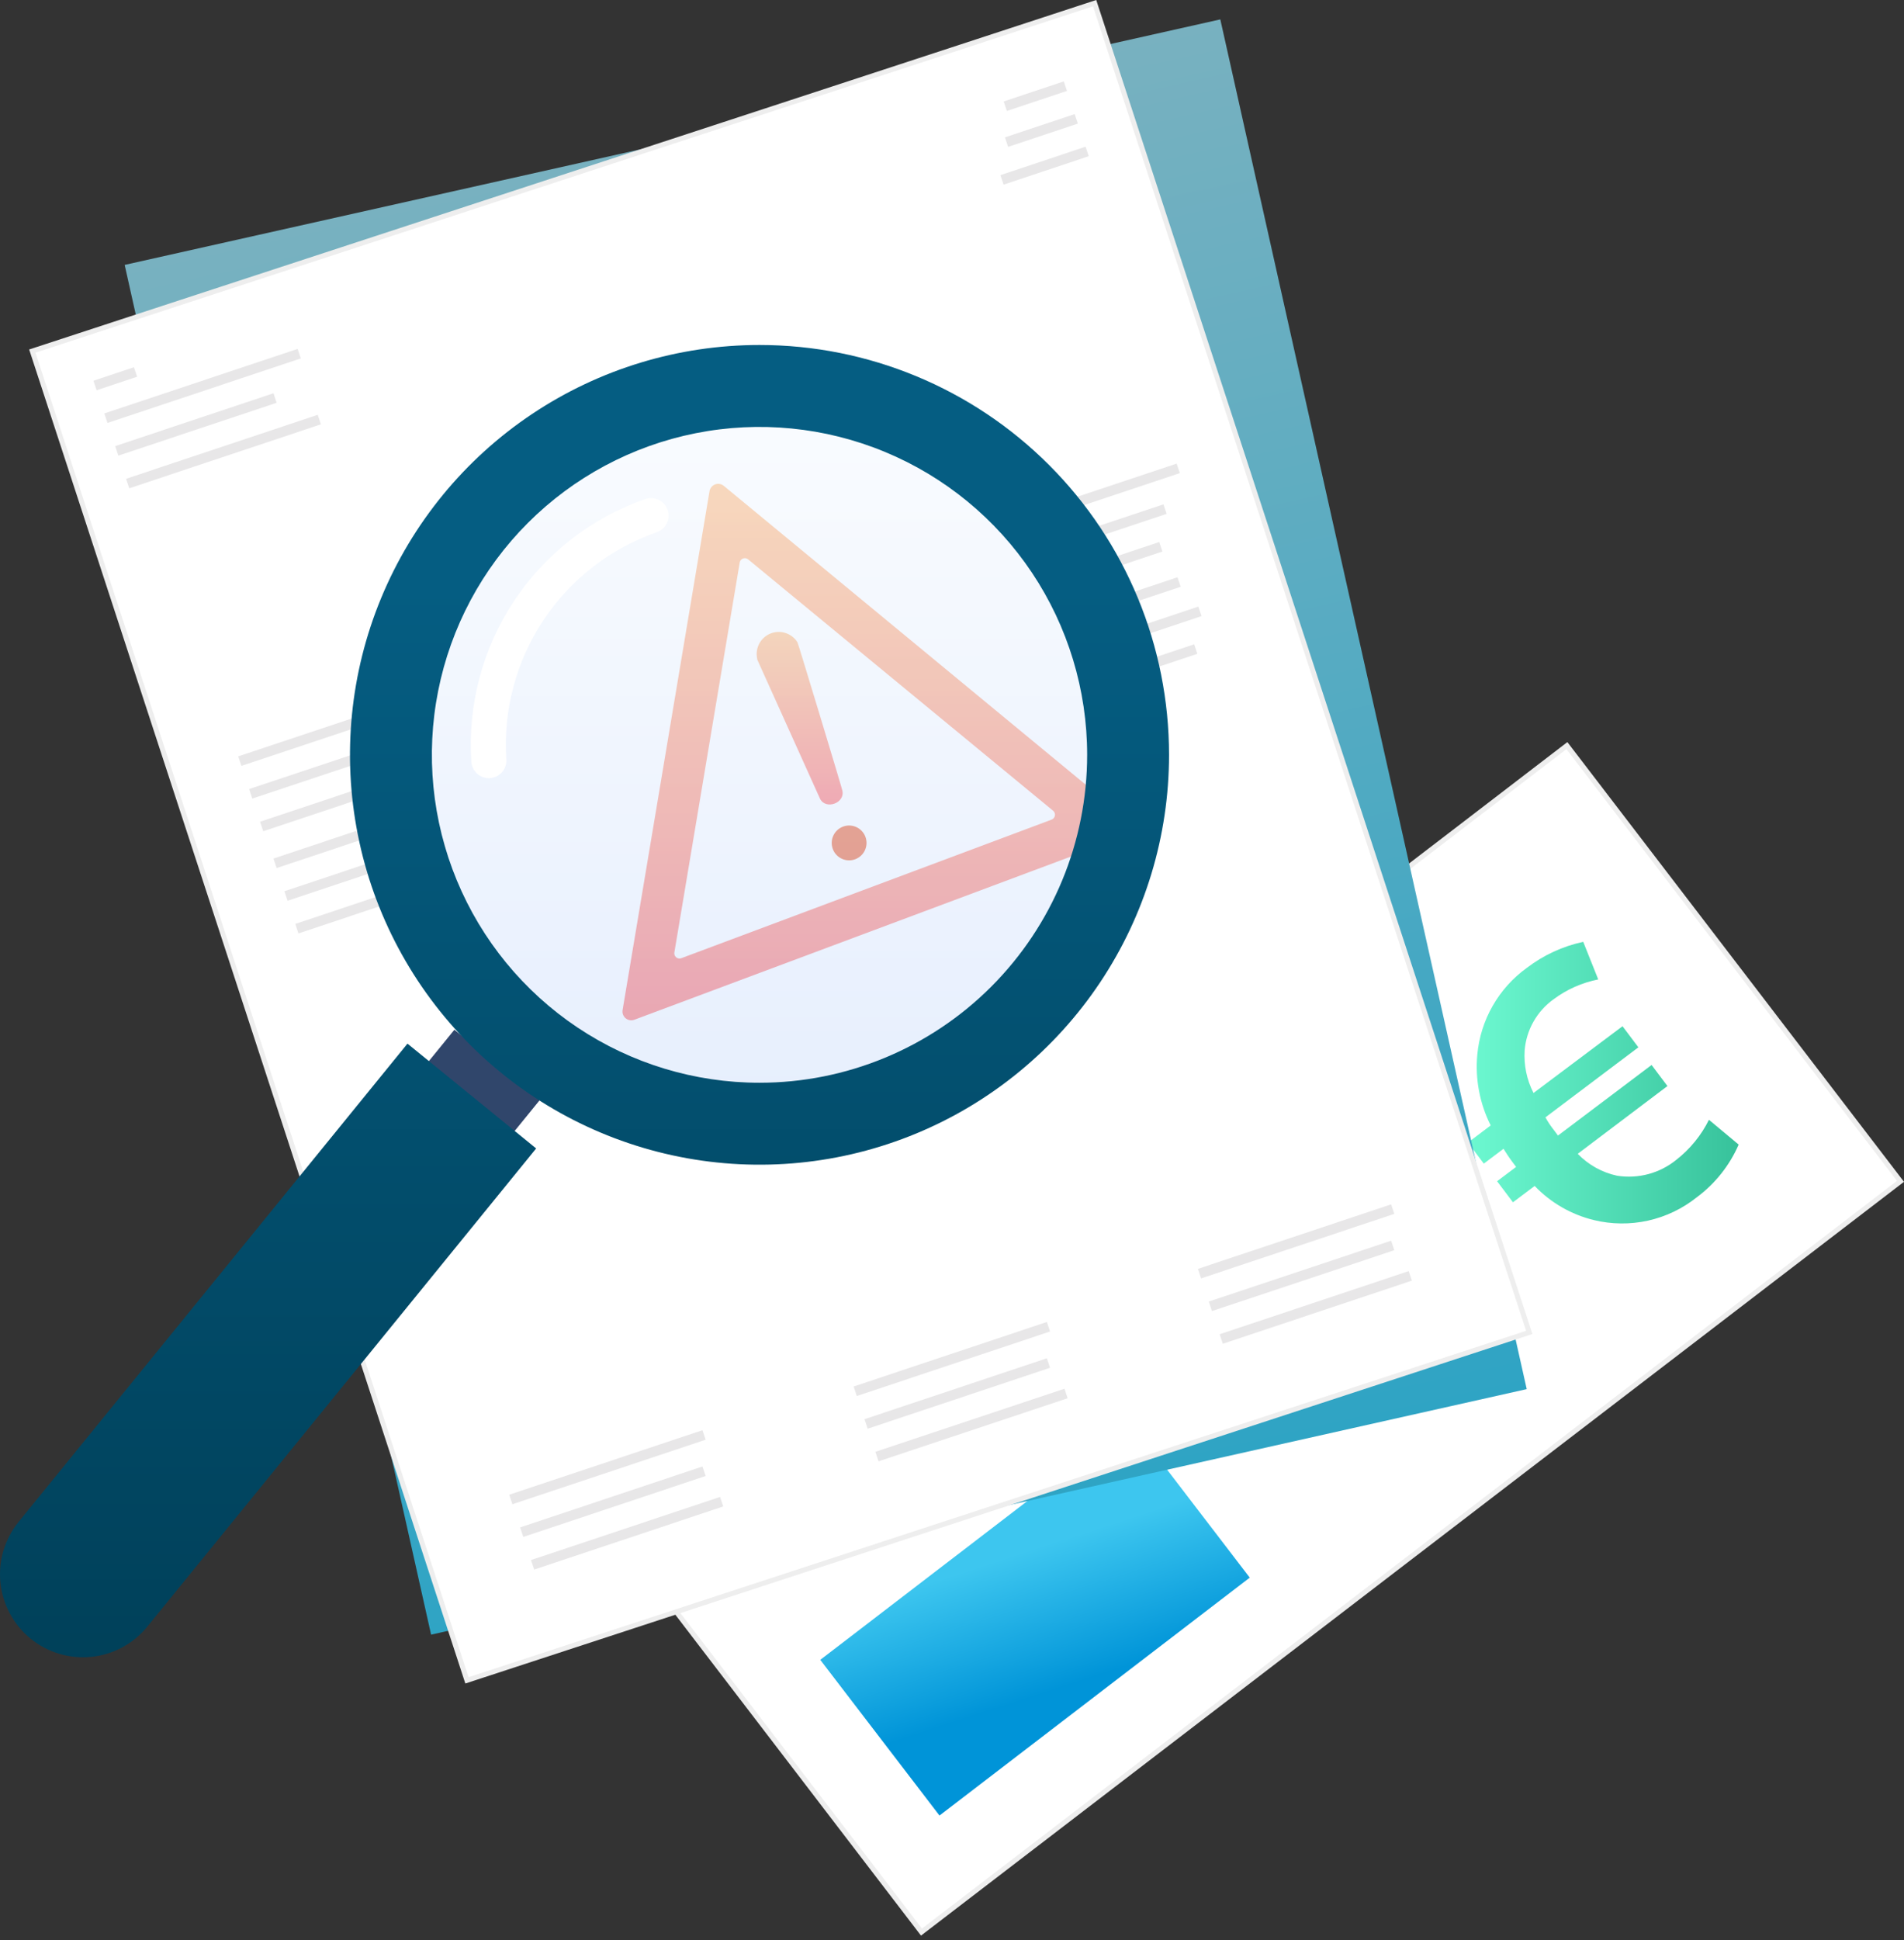 <?xml version="1.0" encoding="UTF-8"?> <svg xmlns="http://www.w3.org/2000/svg" width="380" height="387" viewBox="0 0 380 387" fill="none"><rect x="0" y="0" width="380" height="387" fill="#333333" stroke="none"/><path d="M117.33 298.496L312.722 148.735L379.299 235.654L183.907 385.415L117.33 298.496Z" fill="white" stroke="#EEEEEE"></path><path d="M347.003 228.323C345.183 232.495 342.302 236.118 338.647 238.83C335.797 241.11 332.461 242.705 328.898 243.494C325.335 244.283 321.638 244.244 318.092 243.38C313.589 242.282 309.493 239.921 306.286 236.574L301.953 239.833L298.79 235.63L302.586 232.776L301.822 231.762C301.153 230.878 300.568 229.947 300.067 229.158L296.14 232.12L292.977 227.917L297.513 224.502C295.317 220.14 294.391 215.25 294.839 210.388C295.152 206.962 296.196 203.644 297.901 200.657C299.606 197.67 301.933 195.084 304.723 193.073C308.044 190.53 311.889 188.756 315.979 187.879L318.975 195.378C315.75 196.015 312.707 197.366 310.07 199.33C308.429 200.505 307.062 202.021 306.065 203.776C305.067 205.53 304.463 207.481 304.293 209.492C304.096 212.446 304.706 215.397 306.059 218.03L323.822 204.716L326.985 208.919L308.435 222.89C308.925 223.785 309.492 224.636 310.13 225.433L310.942 226.52L329.623 212.441L332.786 216.645L314.881 230.161C317.007 232.367 319.741 233.888 322.735 234.532C324.82 234.864 326.95 234.752 328.989 234.205C331.027 233.658 332.927 232.687 334.565 231.356C337.303 229.217 339.526 226.491 341.071 223.379L347.003 228.323Z" fill="url(#paint0_linear)"></path><path d="M225.633 283.645L163.712 331.105L187.503 362.166L249.424 314.705L225.633 283.645Z" fill="url(#paint1_linear)"></path><path d="M243.548 3.871L24.881 52.844L86.037 326.079L304.703 277.105L243.548 3.871Z" fill="url(#paint2_linear)"></path><path d="M6.45 70.033L218.467 0.631L305.211 265.794L93.193 335.196L6.45 70.033Z" fill="white" stroke="#EEEEEE"></path><path d="M107.804 219.35L90.686 205.414L83.52 214.221L100.639 228.158L107.804 219.35Z" fill="#30466B"></path><path d="M144.493 96.95L225.39 163.711C225.624 163.908 225.803 164.162 225.909 164.449C226.015 164.736 226.044 165.046 225.993 165.347C225.942 165.649 225.814 165.932 225.62 166.169C225.426 166.405 225.174 166.587 224.888 166.696L126.647 203.402C126.356 203.52 126.039 203.558 125.729 203.512C125.419 203.466 125.126 203.337 124.883 203.14C124.639 202.942 124.453 202.683 124.343 202.389C124.233 202.095 124.205 201.777 124.26 201.468L141.604 98.001C141.652 97.691 141.783 97.399 141.983 97.157C142.182 96.914 142.443 96.73 142.738 96.622C143.033 96.515 143.352 96.489 143.66 96.546C143.969 96.604 144.256 96.744 144.493 96.95V96.95Z" fill="url(#paint3_linear)"></path><path d="M149.304 111.578L210.182 161.729C210.321 161.845 210.427 161.996 210.49 162.166C210.552 162.336 210.569 162.519 210.539 162.698C210.509 162.877 210.433 163.044 210.318 163.184C210.203 163.324 210.053 163.432 209.884 163.496L135.982 191.139C135.807 191.206 135.617 191.224 135.433 191.192C135.248 191.159 135.076 191.078 134.934 190.955C134.792 190.833 134.686 190.674 134.626 190.496C134.567 190.319 134.557 190.128 134.598 189.945L147.645 112.139C147.686 111.969 147.77 111.813 147.888 111.684C148.006 111.556 148.155 111.459 148.32 111.403C148.486 111.347 148.663 111.334 148.835 111.364C149.006 111.395 149.168 111.468 149.304 111.578V111.578Z" fill="white"></path><path d="M159.163 128.14C158.613 127.252 157.766 126.589 156.772 126.269C155.779 125.948 154.704 125.991 153.739 126.39C152.774 126.788 151.982 127.517 151.504 128.445C151.026 129.374 150.894 130.442 151.13 131.459V131.567L163.676 159.365C164.869 161.61 168.701 160.165 168.116 157.705C168.212 157.765 159.247 128.175 159.163 128.14Z" fill="url(#paint4_linear)"></path><path d="M170.682 171.405C172.479 170.734 173.392 168.732 172.721 166.934C172.049 165.136 170.048 164.223 168.251 164.895C166.454 165.566 165.541 167.568 166.212 169.366C166.884 171.163 168.885 172.076 170.682 171.405Z" fill="#E7511E"></path><g style="mix-blend-mode:multiply" opacity="0.53"><path d="M150.151 223.212C190.253 223.212 222.763 190.692 222.763 150.576C222.763 110.461 190.253 77.941 150.151 77.941C110.048 77.941 77.538 110.461 77.538 150.576C77.538 190.692 110.048 223.212 150.151 223.212Z" fill="url(#paint5_linear)"></path></g><path d="M97.557 151.723C96.865 141.157 99.656 130.656 105.504 121.829C111.352 113.003 119.932 106.34 129.93 102.861" stroke="white" stroke-width="7" stroke-miterlimit="10" stroke-linecap="round"></path><path d="M21.138 83.421L59.718 70.549" stroke="#E8E7E8" stroke-width="2" stroke-miterlimit="10"></path><path d="M23.309 89.941L54.894 79.397" stroke="#E8E7E8" stroke-width="2" stroke-miterlimit="10"></path><path d="M25.481 96.46L63.727 83.696" stroke="#E8E7E8" stroke-width="2" stroke-miterlimit="10"></path><path d="M18.965 76.902L27.046 74.203" stroke="#E8E7E8" stroke-width="2" stroke-miterlimit="10"></path><path d="M47.863 151.83L86.444 138.97" stroke="#E8E7E8" stroke-width="2" stroke-miterlimit="10"></path><path d="M50.036 158.35L81.633 147.818" stroke="#E8E7E8" stroke-width="2" stroke-miterlimit="10"></path><path d="M52.221 164.87L79.437 155.783" stroke="#E8E7E8" stroke-width="2" stroke-miterlimit="10"></path><path d="M54.895 172.213L83.591 162.636" stroke="#E8E7E8" stroke-width="2" stroke-miterlimit="10"></path><path d="M57.077 178.733L88.662 168.189" stroke="#E8E7E8" stroke-width="2" stroke-miterlimit="10"></path><path d="M59.251 185.252L86.467 176.166" stroke="#E8E7E8" stroke-width="2" stroke-miterlimit="10"></path><path d="M216.975 30.213L199.977 35.885" stroke="#E8E7E8" stroke-width="2" stroke-miterlimit="10"></path><path d="M214.802 23.706L200.884 28.351" stroke="#E8E7E8" stroke-width="2" stroke-miterlimit="10"></path><path d="M212.629 17.186L200.633 21.186" stroke="#E8E7E8" stroke-width="2" stroke-miterlimit="10"></path><path d="M101.949 299.119L140.518 286.247" stroke="#E8E7E8" stroke-width="2" stroke-miterlimit="10"></path><path d="M104.123 305.639L140.519 293.484" stroke="#E8E7E8" stroke-width="2" stroke-miterlimit="10"></path><path d="M106.296 312.147L144.029 299.561" stroke="#E8E7E8" stroke-width="2" stroke-miterlimit="10"></path><path d="M170.683 277.53L209.251 264.658" stroke="#E8E7E8" stroke-width="2" stroke-miterlimit="10"></path><path d="M172.854 284.05L209.25 271.895" stroke="#E8E7E8" stroke-width="2" stroke-miterlimit="10"></path><path d="M175.027 290.558L212.76 277.972" stroke="#E8E7E8" stroke-width="2" stroke-miterlimit="10"></path><path d="M239.393 254.067L277.961 241.195" stroke="#E8E7E8" stroke-width="2" stroke-miterlimit="10"></path><path d="M241.564 260.587L277.96 248.443" stroke="#E8E7E8" stroke-width="2" stroke-miterlimit="10"></path><path d="M243.736 267.106L281.469 254.509" stroke="#E8E7E8" stroke-width="2" stroke-miterlimit="10"></path><path d="M208.605 102.288L235.153 93.428" stroke="#E8E7E8" stroke-width="2" stroke-miterlimit="10"></path><path d="M210.778 108.807L232.515 101.559" stroke="#E8E7E8" stroke-width="2" stroke-miterlimit="10"></path><path d="M212.951 115.327L231.68 109.07" stroke="#E8E7E8" stroke-width="2" stroke-miterlimit="10"></path><path d="M215.566 122.695L235.322 116.103" stroke="#E8E7E8" stroke-width="2" stroke-miterlimit="10"></path><path d="M217.737 129.214L239.486 121.954" stroke="#E8E7E8" stroke-width="2" stroke-miterlimit="10"></path><path d="M219.91 135.722L238.651 129.477" stroke="#E8E7E8" stroke-width="2" stroke-miterlimit="10"></path><path d="M81.324 208.185L107.007 229.094L29.398 324.485C28.026 326.172 26.334 327.572 24.421 328.605C22.508 329.638 20.41 330.284 18.247 330.506C16.084 330.729 13.899 330.522 11.816 329.899C9.732 329.277 7.792 328.25 6.106 326.877C4.418 325.503 3.017 323.809 1.984 321.893C0.951 319.977 0.306 317.876 0.085 315.71C-0.135 313.545 0.073 311.357 0.698 309.271C1.324 307.186 2.354 305.245 3.73 303.559L81.339 208.167L81.324 208.185Z" fill="url(#paint6_linear)"></path><path d="M151.583 68.818C135.418 68.818 119.616 73.613 106.175 82.597C92.734 91.58 82.259 104.349 76.073 119.289C69.886 134.228 68.268 150.667 71.421 166.527C74.575 182.386 82.359 196.954 93.79 208.388C105.22 219.822 119.784 227.609 135.638 230.764C151.493 233.919 167.926 232.299 182.861 226.111C197.796 219.923 210.56 209.444 219.541 195.999C228.522 182.554 233.316 166.747 233.316 150.576C233.316 128.893 224.705 108.097 209.377 92.764C194.049 77.432 173.26 68.818 151.583 68.818ZM151.583 215.988C138.65 215.988 126.008 212.152 115.254 204.964C104.501 197.777 96.12 187.561 91.17 175.608C86.221 163.656 84.926 150.504 87.449 137.815C89.972 125.127 96.2 113.471 105.345 104.323C114.49 95.175 126.142 88.946 138.826 86.422C151.511 83.898 164.659 85.193 176.607 90.144C188.556 95.095 198.768 103.479 205.954 114.236C213.139 124.993 216.974 137.639 216.974 150.576C216.974 167.925 210.085 184.562 197.822 196.829C185.558 209.096 168.926 215.988 151.583 215.988Z" fill="url(#paint7_linear)"></path><defs><linearGradient id="paint0_linear" x1="292.959" y1="215.958" x2="347.061" y2="215.958" gradientUnits="userSpaceOnUse"><stop stop-color="#6DF9D1"></stop><stop offset="1" stop-color="#37C29B"></stop></linearGradient><linearGradient id="paint1_linear" x1="205.241" y1="299.442" x2="216.823" y2="335.051" gradientUnits="userSpaceOnUse"><stop offset="0.25" stop-color="#3DC6EF"></stop><stop offset="1" stop-color="#0094D8"></stop></linearGradient><linearGradient id="paint2_linear" x1="134.214" y1="28.358" x2="195.407" y2="301.584" gradientUnits="userSpaceOnUse"><stop stop-color="#78B1C0"></stop><stop offset="1" stop-color="#2FA4C4"></stop></linearGradient><linearGradient id="paint3_linear" x1="175.125" y1="96.516" x2="175.125" y2="203.531" gradientUnits="userSpaceOnUse"><stop stop-color="#FFB673"></stop><stop offset="1" stop-color="#FF6262"></stop></linearGradient><linearGradient id="paint4_linear" x1="159.596" y1="126.056" x2="159.596" y2="160.481" gradientUnits="userSpaceOnUse"><stop stop-color="#FFB673"></stop><stop offset="1" stop-color="#FF6262"></stop></linearGradient><linearGradient id="paint5_linear" x1="150.151" y1="77.941" x2="150.151" y2="223.212" gradientUnits="userSpaceOnUse"><stop stop-color="#F5F9FF"></stop><stop offset="1" stop-color="#D0E0FC"></stop></linearGradient><linearGradient id="paint6_linear" x1="115.87" y1="116.85" x2="115.87" y2="333.662" gradientUnits="userSpaceOnUse"><stop stop-color="#055D82"></stop><stop offset="1" stop-color="#004059"></stop></linearGradient><linearGradient id="paint7_linear" x1="115.87" y1="116.85" x2="115.87" y2="333.662" gradientUnits="userSpaceOnUse"><stop stop-color="#055D82"></stop><stop offset="1" stop-color="#004059"></stop></linearGradient></defs></svg> 